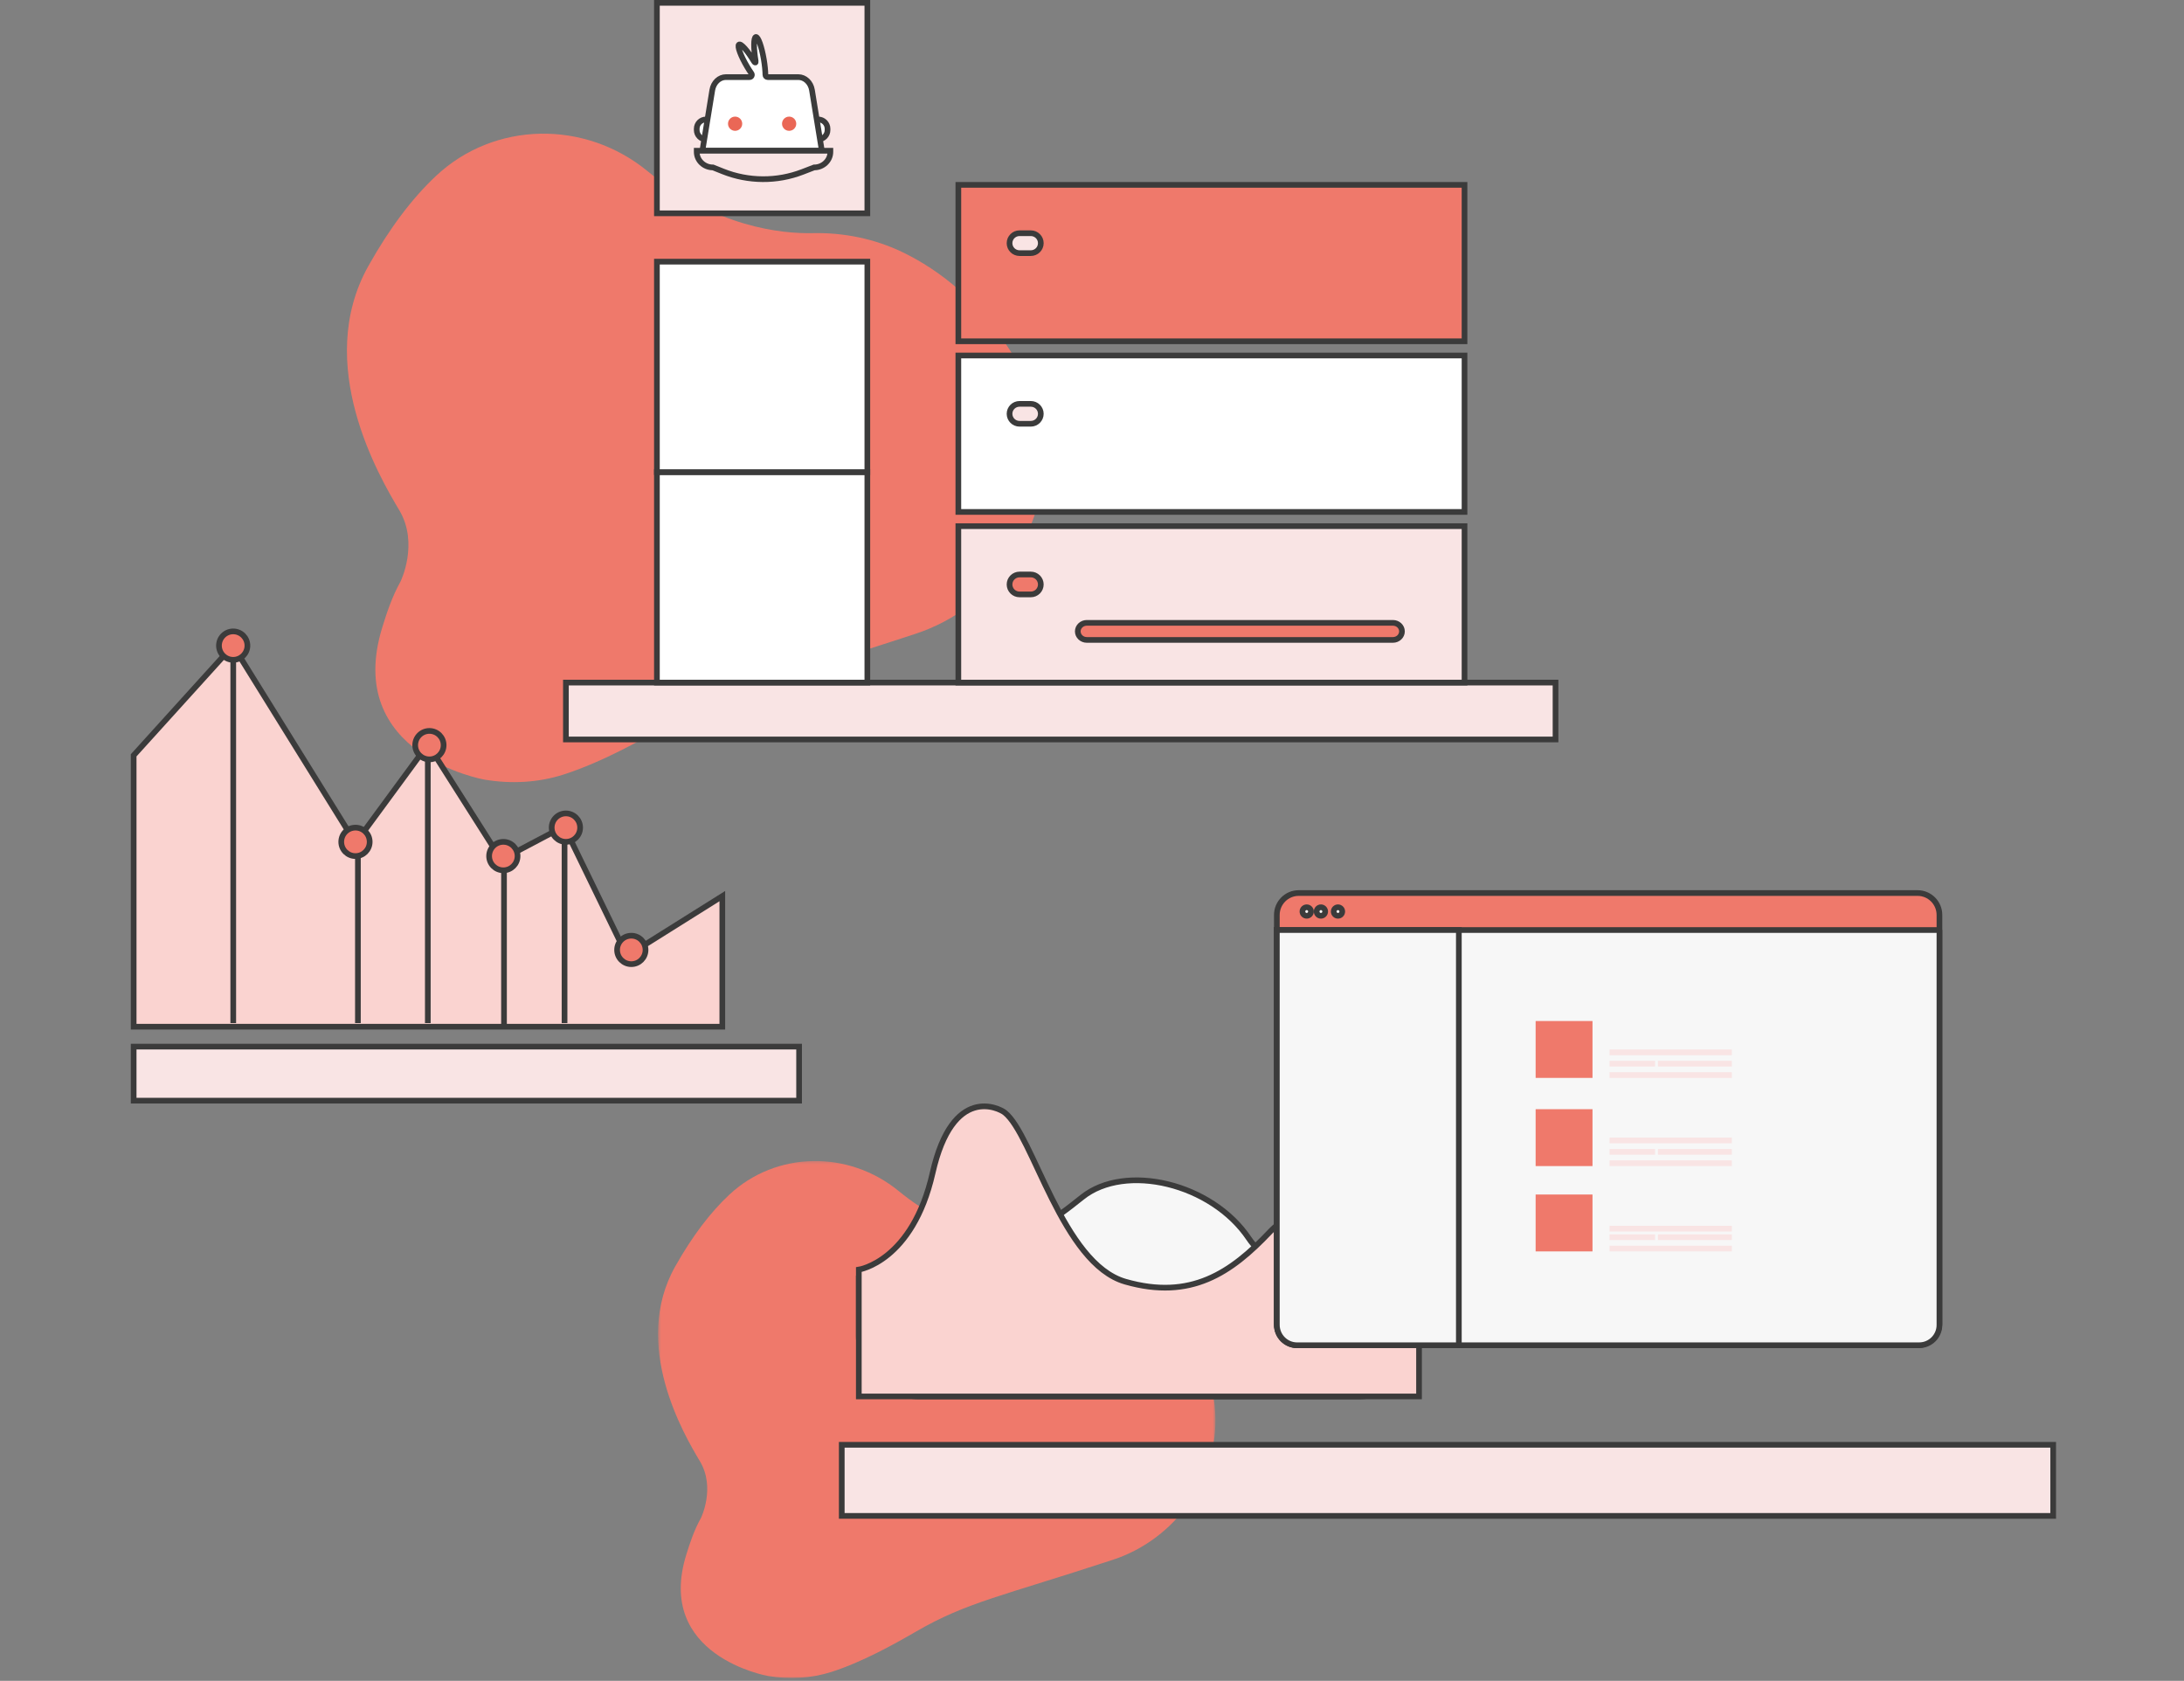 <svg xmlns="http://www.w3.org/2000/svg" xmlns:xlink="http://www.w3.org/1999/xlink" width="768" height="591" viewBox="0 0 768 591"><rect x="0" y="0" width="768" height="591" fill="#808080" stroke="none"/><defs><path id="prefix__a" d="M0.393 0.23L196.411 0.23 196.411 182 0.393 182z"/></defs><g fill="none" fill-rule="evenodd"><path fill="#EF796B" d="M140.855 204.448s6.547-13.34-.462-25.076c-7.01-11.736-30.236-51.358-10.82-85.907 7.506-13.362 15.416-23.8 23.767-31.63 20.477-19.2 52.343-19.804 74.473-1.573 23.85 19.65 46.976 21.944 57.948 21.71 10.911-.233 21.821 1.957 31.734 6.757 12.641 6.121 27.782 17.348 39.777 37.91 6.348 10.886 9.09 21.525 9.634 31.362 1.626 29.504-17.919 55.94-44.907 64.829-49.01 16.147-64.243 18.714-86.44 31.6-9.444 5.48-23.608 13.465-37.272 17.868-8.969 2.89-18.558 3.406-27.94 1.816-.212-.035-49.869-8.79-35.866-53.702 1.547-4.968 3.325-10.48 6.374-15.964"/><g transform="translate(231 408)"><mask id="prefix__b" fill="#fff"><use xlink:href="#prefix__a"/></mask><path fill="#EF796B" d="M15.477 125.753s5.24-10.634-.37-19.991C9.501 96.406-9.082 64.818 6.45 37.274c6.007-10.654 12.335-18.975 19.018-25.217C41.848-3.25 67.346-3.732 85.05 10.803c19.08 15.664 37.585 17.495 46.363 17.307 8.73-.184 17.459 1.562 25.389 5.388 10.113 4.88 22.227 13.83 31.823 30.225 5.082 8.677 7.277 17.159 7.709 25 1.302 23.523-14.335 44.598-35.927 51.687-39.214 12.87-51.4 14.917-69.16 25.19-7.555 4.368-18.886 10.735-29.819 14.247-7.177 2.303-14.85 2.714-22.355 1.446-.17-.028-39.9-7.009-28.696-42.814 1.24-3.962 2.659-8.355 5.099-12.726" mask="url(#prefix__b)"/></g><path fill="#F9E4E4" d="M47 387L281 387 281 368 47 368z"/><path stroke="#3B3B3B" stroke-width="2" d="M47 387L281 387 281 368 47 368z"/><path fill="#F9E4E4" d="M199 260L547 260 547 239 199 239z"/><path stroke="#3B3B3B" stroke-width="2" d="M199 260L547 260 547 240 199 240z"/><path fill="#F9E4E4" d="M296 533L722 533 722 508 296 508z"/><path stroke="#3B3B3B" stroke-width="2" d="M296 533L722 533 722 508 296 508z"/><path fill="#FFF" d="M231 240L305 240 305 166 231 166z"/><path stroke="#3B3B3B" stroke-width="2" d="M231 240L305 240 305 166 231 166z"/><path fill="#F9E4E4" d="M337 240L515 240 515 185 337 185z"/><path stroke="#3B3B3B" stroke-width="2" d="M337 240L515 240 515 185 337 185z"/><path fill="#FFF" d="M231 166L305 166 305 92 231 92z"/><path stroke="#3B3B3B" stroke-width="2" d="M231 166L305 166 305 92 231 92z"/><path fill="#F9E4E4" d="M231 75L305 75 305 1 231 1z"/><path stroke="#3B3B3B" stroke-width="2" d="M231 75L305 75 305 1 231 1z"/><path fill="#EF796B" d="M489.817 225H382.183c-1.76 0-3.183-1.343-3.183-3s1.423-3 3.183-3h107.634c1.756 0 3.183 1.343 3.183 3s-1.427 3-3.183 3"/><path stroke="#3B3B3B" stroke-width="2" d="M489.817 225H382.183c-1.76 0-3.183-1.343-3.183-3s1.423-3 3.183-3h107.634c1.756 0 3.183 1.343 3.183 3s-1.427 3-3.183 3z"/><path fill="#EF796B" d="M362.48 209h-3.96c-1.945 0-3.52-1.566-3.52-3.5 0-1.931 1.575-3.5 3.52-3.5h3.96c1.945 0 3.52 1.569 3.52 3.5 0 1.934-1.575 3.5-3.52 3.5"/><path stroke="#3B3B3B" stroke-width="2" d="M362.48 209h-3.96c-1.945 0-3.52-1.566-3.52-3.5 0-1.931 1.575-3.5 3.52-3.5h3.96c1.945 0 3.52 1.569 3.52 3.5 0 1.934-1.575 3.5-3.52 3.5z"/><path fill="#FFF" d="M337 180L515 180 515 125 337 125z"/><path stroke="#3B3B3B" stroke-width="2" d="M337 180L515 180 515 125 337 125z"/><path fill="#F9E4E4" d="M362.48 149h-3.96c-1.945 0-3.52-1.567-3.52-3.5s1.575-3.5 3.52-3.5h3.96c1.945 0 3.52 1.567 3.52 3.5s-1.575 3.5-3.52 3.5"/><path stroke="#3B3B3B" stroke-width="2" d="M362.48 149h-3.96c-1.945 0-3.52-1.567-3.52-3.5s1.575-3.5 3.52-3.5h3.96c1.945 0 3.52 1.567 3.52 3.5s-1.575 3.5-3.52 3.5z"/><path fill="#EF796B" d="M337 120L515 120 515 65 337 65z"/><path stroke="#3B3B3B" stroke-width="2" d="M337 120L515 120 515 65 337 65z"/><path fill="#F9E4E4" d="M362.48 89h-3.96c-1.945 0-3.52-1.566-3.52-3.5 0-1.933 1.575-3.5 3.52-3.5h3.96c1.945 0 3.52 1.567 3.52 3.5 0 1.934-1.575 3.5-3.52 3.5"/><path stroke="#3B3B3B" stroke-width="2" d="M362.48 89h-3.96c-1.945 0-3.52-1.566-3.52-3.5 0-1.933 1.575-3.5 3.52-3.5h3.96c1.945 0 3.52 1.567 3.52 3.5 0 1.934-1.575 3.5-3.52 3.5z"/><g><path fill="#FAD3D0" d="M1.627 0.127L1.627 21.119" transform="translate(212 339)"/><path stroke="#3B3B3B" stroke-width="2" d="M1.627 0.127L1.627 21.119" transform="translate(212 339)"/></g><path fill="#FAD3D0" d="M47 265.578L81.93 227 125.014 296.4 150.499 261.699 176.245 302.237 198.369 290.563 220.492 336.095 254 315.08 254 361 47 361z"/><path stroke="#3B3B3B" stroke-width="2" d="M47 265.578L81.93 227 125.014 296.4 150.499 261.699 176.245 302.237 198.369 290.563 220.492 336.095 254 315.08 254 361 47 361z"/><path fill="#EF796B" d="M87 227c0 2.76-2.238 5-5 5s-5-2.24-5-5 2.238-5 5-5 5 2.24 5 5"/><path stroke="#3B3B3B" stroke-width="2" d="M87 227c0 2.76-2.238 5-5 5s-5-2.24-5-5 2.238-5 5-5 5 2.24 5 5z"/><path fill="#EF796B" d="M130 296c0 2.762-2.237 5-5 5-2.762 0-5-2.238-5-5 0-2.76 2.238-5 5-5 2.763 0 5 2.24 5 5"/><path stroke="#3B3B3B" stroke-width="2" d="M130 296c0 2.762-2.237 5-5 5-2.762 0-5-2.238-5-5 0-2.76 2.238-5 5-5 2.763 0 5 2.24 5 5z"/><path fill="#EF796B" d="M156 262c0 2.76-2.238 5-5 5s-5-2.24-5-5 2.238-5 5-5 5 2.24 5 5"/><path stroke="#3B3B3B" stroke-width="2" d="M156 262c0 2.76-2.238 5-5 5s-5-2.24-5-5 2.238-5 5-5 5 2.24 5 5z"/><path fill="#EF796B" d="M182 301c0 2.762-2.238 5-5 5s-5-2.238-5-5c0-2.76 2.238-5 5-5s5 2.24 5 5"/><path stroke="#3B3B3B" stroke-width="2" d="M182 301c0 2.762-2.238 5-5 5s-5-2.238-5-5c0-2.76 2.238-5 5-5s5 2.24 5 5z"/><path fill="#EF796B" d="M204 291c0 2.76-2.238 5-5 5s-5-2.24-5-5 2.238-5 5-5 5 2.24 5 5"/><path stroke="#3B3B3B" stroke-width="2" d="M204 291c0 2.76-2.238 5-5 5s-5-2.24-5-5 2.238-5 5-5 5 2.24 5 5z"/><path fill="#EF796B" d="M227 334c0 2.76-2.238 5-5 5s-5-2.24-5-5 2.238-5 5-5 5 2.24 5 5"/><path stroke="#3B3B3B" stroke-width="2" d="M227 334c0 2.76-2.238 5-5 5s-5-2.24-5-5 2.238-5 5-5 5 2.24 5 5z"/><g><path fill="#FAD3D0" d="M0.858 0.959L0.858 59.728" transform="translate(125 300)"/><path stroke="#3B3B3B" stroke-width="2" d="M0.858 0.959L0.858 59.728" transform="translate(125 300)"/></g><g><path fill="#FAD3D0" d="M1.233 0.189L1.233 54.117" transform="translate(176 306)"/><path stroke="#3B3B3B" stroke-width="2" d="M1.233 0.189L1.233 54.117" transform="translate(176 306)"/></g><g><path fill="#FAD3D0" d="M1.021 0.817L1.021 128.73" transform="translate(81 231)"/><path stroke="#3B3B3B" stroke-width="2" d="M1.021 0.817L1.021 128.73" transform="translate(81 231)"/></g><g><path fill="#FAD3D0" d="M1.442 0.017L1.442 92.729" transform="translate(149 267)"/><path stroke="#3B3B3B" stroke-width="2" d="M1.442 0.017L1.442 92.729" transform="translate(149 267)"/></g><g><path fill="#FAD3D0" d="M1.52 0.727L1.52 64.727" transform="translate(197 295)"/><path stroke="#3B3B3B" stroke-width="2" d="M1.52 0.727L1.52 64.727" transform="translate(197 295)"/></g><path fill="#F7F7F7" d="M302 449.208s21.712-8.977 38.305-9.42c16.592-.441 30.622-11.131 40.247-18.841 15.121-12.11 45.542-4.958 58.607 14.506C453.97 457.52 499 438.151 499 438.151v31.533c0 11.772-9.524 21.316-21.272 21.316H323.27C311.524 491 302 481.456 302 469.684v-20.476z"/><path stroke="#3B3B3B" stroke-width="2" d="M302 449.208s21.712-8.977 38.305-9.42c16.592-.441 30.622-11.131 40.247-18.841 15.121-12.11 45.542-4.958 58.607 14.506C453.97 457.52 499 438.151 499 438.151v31.533c0 11.772-9.524 21.316-21.272 21.316H323.27C311.524 491 302 481.456 302 469.684v-20.476z"/><path fill="#FAD3D0" d="M302 446.404s18.888-2.83 25.95-33.979c7.06-31.146 23.377-22.817 25.374-21.235 10.062 7.962 20.167 53.09 42.41 59.461 22.964 6.58 37.157-3.062 50.839-17.52 19.594-20.706 29.919 25.086 52.427 25.97V491H302v-44.596z"/><path stroke="#3B3B3B" stroke-width="2" d="M302 446.404s18.888-2.83 25.95-33.979c7.06-31.146 23.377-22.817 25.374-21.235 10.062 7.962 20.167 53.09 42.41 59.461 22.964 6.58 37.157-3.062 50.839-17.52 19.594-20.706 29.919 25.086 52.427 25.97V491H302v-44.596z"/><path fill="#EF796B" d="M674.313 473H456.687c-4.246 0-7.687-3.45-7.687-7.702V321.702c0-4.254 3.441-7.702 7.687-7.702h217.626c4.244 0 7.687 3.448 7.687 7.702v143.596c0 4.253-3.443 7.702-7.687 7.702"/><path stroke="#3B3B3B" stroke-width="2" d="M674.313 473H456.687c-4.246 0-7.687-3.45-7.687-7.702V321.702c0-4.254 3.441-7.702 7.687-7.702h217.626c4.244 0 7.687 3.448 7.687 7.702v143.596c0 4.253-3.443 7.702-7.687 7.702z"/><path fill="#F7F7F7" d="M682 327v138.88c0 3.93-3.188 7.12-7.119 7.12H456.119c-3.931 0-7.119-3.19-7.119-7.12V327h233z"/><path stroke="#3B3B3B" stroke-width="2" d="M682 327v138.88c0 3.93-3.188 7.12-7.119 7.12H456.119c-3.931 0-7.119-3.19-7.119-7.12V327h233z"/><path fill="#F7F7F7" d="M461 320.5c0 .827-.672 1.5-1.5 1.5-.83 0-1.5-.673-1.5-1.5 0-.828.67-1.5 1.5-1.5.828 0 1.5.672 1.5 1.5"/><path stroke="#3B3B3B" stroke-width="2" d="M461 320.5c0 .827-.672 1.5-1.5 1.5-.83 0-1.5-.673-1.5-1.5 0-.828.67-1.5 1.5-1.5.828 0 1.5.672 1.5 1.5z"/><path fill="#F7F7F7" d="M466 320.5c0 .827-.673 1.5-1.5 1.5-.828 0-1.5-.673-1.5-1.5 0-.828.672-1.5 1.5-1.5.827 0 1.5.672 1.5 1.5"/><path stroke="#3B3B3B" stroke-width="2" d="M466 320.5c0 .827-.673 1.5-1.5 1.5-.828 0-1.5-.673-1.5-1.5 0-.828.672-1.5 1.5-1.5.827 0 1.5.672 1.5 1.5z"/><path fill="#F7F7F7" d="M472 320.5c0 .827-.672 1.5-1.501 1.5-.829 0-1.499-.673-1.499-1.5 0-.828.67-1.5 1.499-1.5.83 0 1.501.672 1.501 1.5"/><path stroke="#3B3B3B" stroke-width="2" d="M472 320.5c0 .827-.672 1.5-1.501 1.5-.829 0-1.499-.673-1.499-1.5 0-.828.67-1.5 1.499-1.5.83 0 1.501.672 1.501 1.5z"/><path fill="#F7F7F7" d="M456.128 473H513V327h-64v138.827c0 3.96 3.192 7.173 7.128 7.173"/><path stroke="#3B3B3B" stroke-width="2" d="M456.128 473H513V327h-64v138.827c0 3.96 3.192 7.173 7.128 7.173z"/><path fill="#EF796B" d="M540 379L560 379 560 359 540 359zM540 410L560 410 560 390 540 390zM540 440L560 440 560 420 540 420z"/><path fill="#F9E4E4" d="M566 371L609 371 609 369 566 369zM566 379L609 379 609 377 566 377zM566 375L582 375 582 373 566 373zM583 375L609 375 609 373 583 373zM566 402L609 402 609 400 566 400zM566 410L609 410 609 408 566 408zM566 406L582 406 582 404 566 404zM583 406L609 406 609 404 583 404zM566 433L609 433 609 431 566 431zM566 440L609 440 609 438 566 438zM566 436L582 436 582 434 566 434zM583 436L609 436 609 434 583 434z"/><path fill="#FFF" d="M248.28 49h.72v-7h-.72c-1.812 0-3.28 1.465-3.28 3.272v.456c0 1.807 1.468 3.272 3.28 3.272"/><path stroke="#3B3B3B" stroke-width="2" d="M248.28 49h.72v-7h-.72c-1.812 0-3.28 1.465-3.28 3.272v.456c0 1.807 1.468 3.272 3.28 3.272z"/><path fill="#FFF" d="M287.72 49H287v-7h.72c1.812 0 3.28 1.465 3.28 3.272v.456c0 1.807-1.468 3.272-3.28 3.272"/><path stroke="#3B3B3B" stroke-width="2" d="M287.72 49H287v-7h.72c1.812 0 3.28 1.465 3.28 3.272v.456c0 1.807-1.468 3.272-3.28 3.272z"/><path fill="#FFF" d="M285.532 31.688c-.433-2.655-2.456-4.579-4.811-4.579h-10.766c-.432 0-.789-.341-.797-.775-.028-1.487-.21-3.379-.556-5.424-.766-4.54-2.03-8.079-2.82-7.904-.795.175-.816 3.999-.05 8.54.093.551-.25.61-.555.103-2.276-3.82-4.66-6.494-5.327-5.97-.666.52.639 4.038 2.915 7.857.496.831.995 1.608 1.483 2.308.37.533-.001 1.265-.652 1.265h-8.317c-2.355 0-4.377 1.924-4.81 4.579L247 53h42l-3.468-21.312z"/><path stroke="#3B3B3B" stroke-width="2" d="M285.532 31.688c-.433-2.655-2.456-4.579-4.811-4.579h-10.766c-.432 0-.789-.341-.797-.775-.028-1.487-.21-3.379-.556-5.424-.766-4.54-2.03-8.079-2.82-7.904-.795.175-.816 3.999-.05 8.54.093.551-.25.61-.555.103-2.276-3.82-4.66-6.494-5.327-5.97-.666.52.639 4.038 2.915 7.857.496.831.995 1.608 1.483 2.308.37.533-.001 1.265-.652 1.265h-8.317c-2.355 0-4.377 1.924-4.81 4.579L247 53h42l-3.468-21.312z"/><path fill="#F9E4E4" d="M286.286 58.868l-4.074 1.572c-8.99 3.47-19.04 3.41-27.984-.167l-3.514-1.405c-3.157 0-5.714-2.456-5.714-5.484V53h47v.384c0 3.028-2.559 5.484-5.714 5.484"/><path stroke="#3B3B3B" stroke-width="2" d="M286.286 58.868l-4.074 1.572c-8.99 3.47-19.04 3.41-27.984-.167l-3.514-1.405c-3.157 0-5.714-2.456-5.714-5.484V53h47v.384c0 3.028-2.559 5.484-5.714 5.484z"/><path fill="#EA6756" d="M261 43.5c0 1.381-1.12 2.5-2.5 2.5-1.381 0-2.5-1.119-2.5-2.5 0-1.38 1.119-2.5 2.5-2.5 1.38 0 2.5 1.12 2.5 2.5M280 43.5c0 1.381-1.12 2.5-2.5 2.5-1.381 0-2.5-1.119-2.5-2.5 0-1.38 1.119-2.5 2.5-2.5 1.38 0 2.5 1.12 2.5 2.5"/></g></svg>